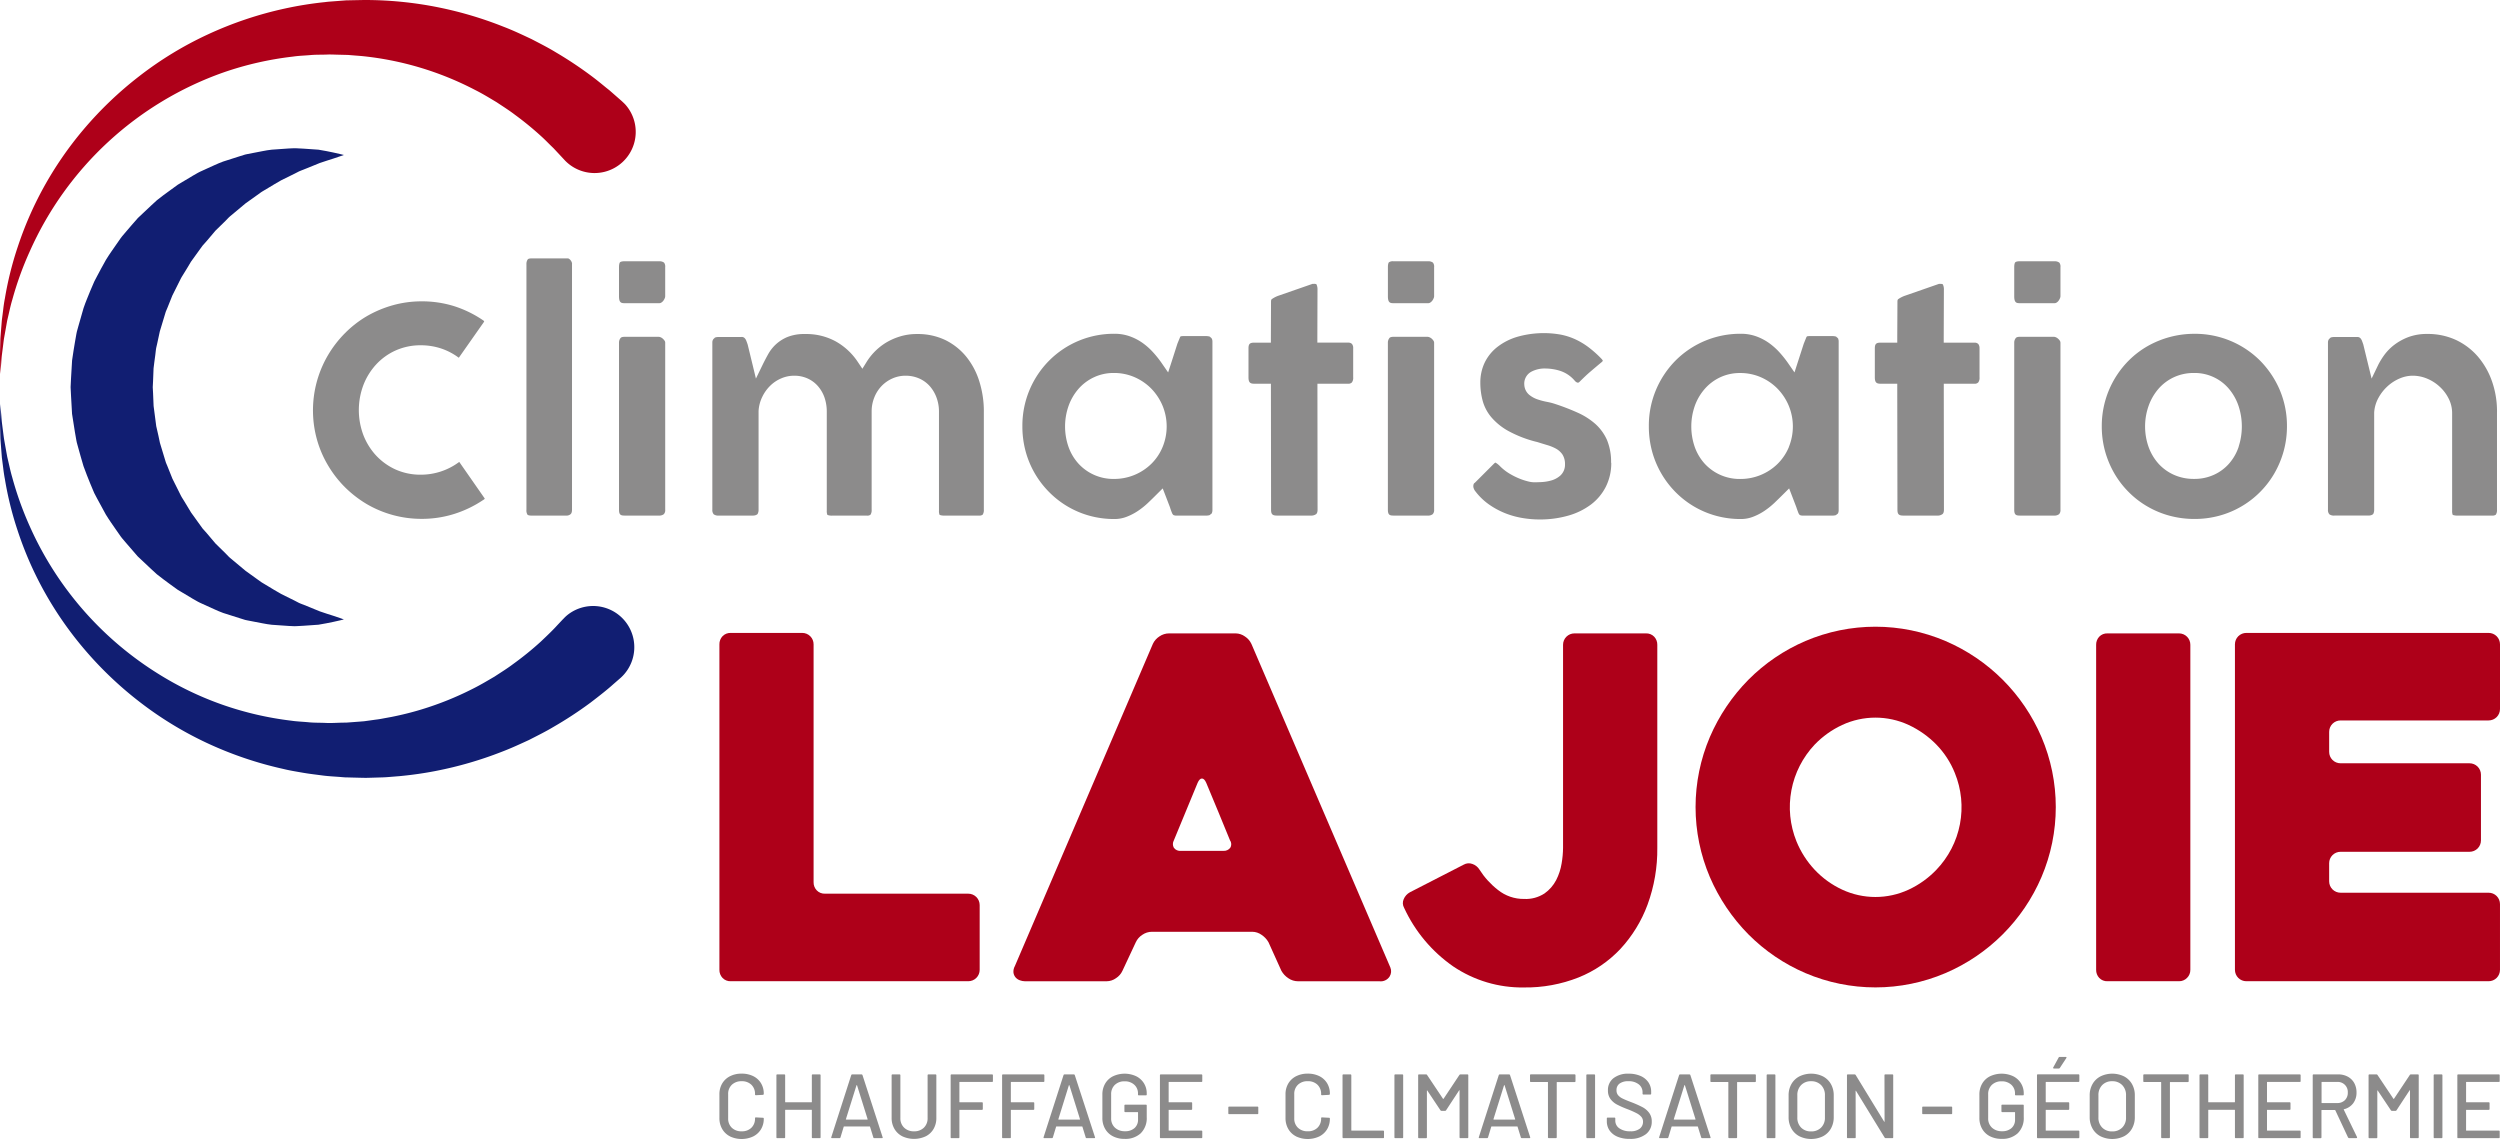 <svg xmlns="http://www.w3.org/2000/svg" xmlns:xlink="http://www.w3.org/1999/xlink" width="232.777" height="106.051" viewBox="0 0 232.777 106.051">
  <defs>
    <clipPath id="clip-path">
      <path id="Tracé_304" data-name="Tracé 304" d="M52.993,45.687a1.009,1.009,0,0,0-.774.31,1.067,1.067,0,0,0-.288.753V77.056a1.065,1.065,0,0,0,.288.753,1,1,0,0,0,.774.31H75.1a1.059,1.059,0,0,0,1.064-1.063V71.029A1.061,1.061,0,0,0,75.1,69.967H61.768a1.009,1.009,0,0,1-.777-.311A1.063,1.063,0,0,1,60.7,68.9V46.75a1.057,1.057,0,0,0-1.063-1.063Z" transform="translate(-51.931 -45.687)" fill="none"/>
    </clipPath>
    <linearGradient id="linear-gradient" x1="-2.221" y1="1.362" x2="-2.176" y2="1.362" gradientUnits="objectBoundingBox">
      <stop offset="0" stop-color="#111e72"/>
      <stop offset="0.998" stop-color="#ae0019"/>
      <stop offset="1" stop-color="#ae0019"/>
    </linearGradient>
    <clipPath id="clip-path-2">
      <path id="Tracé_305" data-name="Tracé 305" d="M88.093,65.681a.7.7,0,0,1,0-.686l2.215-5.361q.178-.4.4-.4t.4.4q.53,1.285,1.151,2.768t1.064,2.593a.615.615,0,0,1,.022.686.729.729,0,0,1-.642.289H88.757a.714.714,0,0,1-.664-.289m-.444-19.96a1.583,1.583,0,0,0-.908.288,1.654,1.654,0,0,0-.6.686l-12.849,30a1.045,1.045,0,0,0-.133.62.88.88,0,0,0,.2.442.959.959,0,0,0,.4.267,1.351,1.351,0,0,0,.464.088h7.621a1.51,1.51,0,0,0,.864-.288,1.623,1.623,0,0,0,.6-.688l1.242-2.657a1.623,1.623,0,0,1,.6-.687,1.573,1.573,0,0,1,.908-.288H95.4a1.513,1.513,0,0,1,.864.288,2.042,2.042,0,0,1,.642.688l1.2,2.657a1.99,1.99,0,0,0,.641.688,1.58,1.58,0,0,0,.909.288h7.576a.984.984,0,0,0,.952-.444.912.912,0,0,0,.068-.841L95.313,46.695a1.659,1.659,0,0,0-.6-.686,1.523,1.523,0,0,0-.864-.288Z" transform="translate(-73.153 -45.721)" fill="none"/>
    </clipPath>
    <linearGradient id="linear-gradient-2" x1="-2.304" y1="1.322" x2="-2.272" y2="1.322" xlink:href="#linear-gradient"/>
    <clipPath id="clip-path-3">
      <path id="Tracé_306" data-name="Tracé 306" d="M117.247,45.721a1.061,1.061,0,0,0-1.064,1.065V65.7a9.11,9.11,0,0,1-.133,1.441,5.229,5.229,0,0,1-.508,1.553,3.487,3.487,0,0,1-1.087,1.243,3.181,3.181,0,0,1-1.9.511,3.812,3.812,0,0,1-2.438-.842,7.487,7.487,0,0,1-1.727-1.905,1.238,1.238,0,0,0-.644-.51.95.95,0,0,0-.819.066l-5.006,2.571a1.3,1.3,0,0,0-.577.642.89.89,0,0,0,.044.814,13.543,13.543,0,0,0,4.564,5.443,11.45,11.45,0,0,0,6.6,1.962,13.312,13.312,0,0,0,5.072-.931,10.911,10.911,0,0,0,3.9-2.657,12.374,12.374,0,0,0,2.526-4.121,14.889,14.889,0,0,0,.909-5.317V46.784a1.071,1.071,0,0,0-.289-.753,1.012,1.012,0,0,0-.775-.31Z" transform="translate(-101.263 -45.721)" fill="none"/>
    </clipPath>
    <linearGradient id="linear-gradient-3" x1="-4.47" y1="1.343" x2="-4.425" y2="1.343" xlink:href="#linear-gradient"/>
    <clipPath id="clip-path-4">
      <path id="Tracé_307" data-name="Tracé 307" d="M136.041,69.719a8.3,8.3,0,0,1-2.548-1.839,8.6,8.6,0,0,1-1.705-2.658,8.494,8.494,0,0,1,1.705-9.015,8.54,8.54,0,0,1,2.548-1.817,7.355,7.355,0,0,1,6.2,0,8.836,8.836,0,0,1,2.568,1.817,8.136,8.136,0,0,1,1.728,2.657,8.421,8.421,0,0,1-1.728,9.016,8.575,8.575,0,0,1-2.568,1.839,7.343,7.343,0,0,1-6.2,0m-3.412-23.15a16.85,16.85,0,0,0-5.316,3.61,17.336,17.336,0,0,0-3.59,5.339,16.63,16.63,0,0,0,0,13.027,17.336,17.336,0,0,0,3.59,5.339,16.829,16.829,0,0,0,5.316,3.61,16.615,16.615,0,0,0,13.027,0,16.993,16.993,0,0,0,8.949-8.949,16.615,16.615,0,0,0,0-13.027,16.993,16.993,0,0,0-8.949-8.949,16.615,16.615,0,0,0-13.027,0" transform="translate(-122.395 -45.24)" fill="none"/>
    </clipPath>
    <linearGradient id="linear-gradient-4" x1="-4.043" y1="1.303" x2="-4.009" y2="1.303" xlink:href="#linear-gradient"/>
    <clipPath id="clip-path-5">
      <path id="Tracé_308" data-name="Tracé 308" d="M152.369,45.721a1.008,1.008,0,0,0-.773.31,1.08,1.08,0,0,0-.286.753V77.046a1.075,1.075,0,0,0,.286.753,1,1,0,0,0,.773.31h6.656a1.019,1.019,0,0,0,.749-.31,1.03,1.03,0,0,0,.308-.753V46.784a1.055,1.055,0,0,0-1.058-1.063Z" transform="translate(-151.31 -45.721)" fill="none"/>
    </clipPath>
    <linearGradient id="linear-gradient-5" x1="-13.961" y1="1.425" x2="-13.868" y2="1.425" xlink:href="#linear-gradient"/>
    <clipPath id="clip-path-6">
      <path id="Tracé_309" data-name="Tracé 309" d="M162.394,45.687a1.059,1.059,0,0,0-1.064,1.063V77.056a1.059,1.059,0,0,0,1.064,1.063h22.552a1.059,1.059,0,0,0,1.063-1.063V70.94a1.057,1.057,0,0,0-1.063-1.062h-13.78a1.061,1.061,0,0,1-1.064-1.064V67.131a1.061,1.061,0,0,1,1.064-1.064h12.008A1.059,1.059,0,0,0,184.237,65V58.89a1.061,1.061,0,0,0-1.063-1.064H171.167a1.059,1.059,0,0,1-1.064-1.063V54.9a1.059,1.059,0,0,1,1.064-1.063h13.78a1.061,1.061,0,0,0,1.063-1.064V46.75a1.059,1.059,0,0,0-1.063-1.063Z" transform="translate(-161.33 -45.687)" fill="none"/>
    </clipPath>
    <linearGradient id="linear-gradient-6" x1="-6.969" y1="1.36" x2="-6.926" y2="1.36" xlink:href="#linear-gradient"/>
    <clipPath id="clip-path-7">
      <rect id="Rectangle_157" data-name="Rectangle 157" width="232.777" height="106.051" fill="none"/>
    </clipPath>
    <clipPath id="clip-path-8">
      <path id="Tracé_346" data-name="Tracé 346" d="M25.92,10.7l-.513.023-1.575.111c-.574.059-1.133.2-1.563.272l-.718.139s-.072.012-.2.043-.294.093-.5.156l-1.541.493c-.556.2-1.081.468-1.492.645l-.678.31a1.378,1.378,0,0,0-.183.093c-.112.066-.275.157-.468.267-.388.223-.9.535-1.415.847-.49.346-.973.708-1.338.976l-.6.464s-.894.813-1.777,1.661c-.406.453-.8.921-1.1,1.269l-.36.423a1.321,1.321,0,0,0-.129.168l-.44.631c-.258.381-.626.88-.945,1.407-.3.539-.6,1.081-.813,1.494l-.262.5c-.058.121-.085.195-.085.195L6.92,24c-.17.432-.422,1-.62,1.593-.179.6-.346,1.2-.471,1.647-.063.226-.114.414-.151.544a1.819,1.819,0,0,0-.043.21s-.226,1.225-.4,2.459c-.083,1.242-.138,2.487-.138,2.487v.009s.058,1.245.135,2.487c.177,1.234.4,2.46.4,2.46s.01.079.043.21.088.32.151.546c.126.451.29,1.053.471,1.647.422,1.171.917,2.31.917,2.31s.027.074.085.2.155.29.263.5c.215.411.512.955.813,1.495.32.526.684,1.028.944,1.409l.439.629a1.369,1.369,0,0,0,.129.168c.088.1.212.248.36.423.3.347.7.81,1.1,1.272.885.849,1.779,1.661,1.779,1.661l.6.464c.364.27.847.631,1.338.978.515.308,1.031.615,1.415.847l.471.267a1.162,1.162,0,0,0,.182.093l.68.31c.41.177.938.444,1.491.646l1.544.49.5.157c.124.031.2.043.2.043l.718.139c.433.074.991.21,1.565.271l1.576.11.513.023a1.707,1.707,0,0,0,.2-.005s1.046-.048,2.053-.133c1.019-.166,1.994-.4,1.994-.4s.126-.032.377-.093l-.373-.132s-.239-.085-.592-.2-.82-.254-1.274-.417c-.9-.378-1.771-.716-1.771-.716s-.061-.021-.163-.068l-.418-.218c-.341-.168-.8-.392-1.25-.618-.442-.242-.866-.512-1.184-.7l-.528-.317a1.523,1.523,0,0,1-.142-.089c-.088-.063-.214-.152-.364-.261L21.4,50.058l-1.468-1.225a.836.836,0,0,1-.119-.111l-.3-.31-.918-.9-.828-.978-.382-.428-1.069-1.485c-.231-.395-.47-.778-.645-1.067-.089-.143-.164-.261-.215-.344a.687.687,0,0,1-.076-.135s-.4-.8-.8-1.6c-.161-.417-.324-.828-.454-1.134-.063-.152-.117-.279-.153-.368a1.117,1.117,0,0,1-.046-.146l-.511-1.685c-.084-.432-.184-.858-.257-1.178-.036-.16-.067-.293-.089-.386a.826.826,0,0,1-.019-.15L12.825,34.7c-.028-.876-.079-1.748-.079-1.748v-.008s.05-.872.075-1.747c.045-.435.116-.867.155-1.192s.064-.543.064-.543a1.047,1.047,0,0,1,.022-.148c.021-.093.052-.227.089-.387.072-.319.17-.747.254-1.178.255-.844.51-1.686.51-1.686s.013-.054.045-.146.092-.215.156-.369c.13-.3.29-.717.454-1.134.4-.8.8-1.6.8-1.6a.688.688,0,0,1,.076-.135c.052-.083.126-.2.214-.346.177-.289.417-.671.645-1.068l1.071-1.485.382-.428.828-.978c.333-.324.671-.648.921-.9l.3-.31a.793.793,0,0,1,.12-.111s.734-.611,1.468-1.225l1.087-.775.361-.261c.09-.061.143-.089.143-.089l.528-.315c.32-.187.744-.457,1.185-.7.454-.226.909-.449,1.251-.617l.418-.215a1.161,1.161,0,0,1,.163-.068s.867-.338,1.772-.715c.454-.164.922-.292,1.274-.415s.592-.2.592-.2l.373-.13-.377-.093s-.975-.236-1.994-.4c-1.007-.085-2.052-.13-2.052-.13s-.054-.005-.147-.005H25.92" transform="translate(-5.095 -10.701)" fill="none"/>
    </clipPath>
    <linearGradient id="linear-gradient-7" x1="-0.258" y1="2.073" x2="-0.208" y2="2.073" gradientUnits="objectBoundingBox">
      <stop offset="0" stop-color="#ae0019"/>
      <stop offset="0.002" stop-color="#ae0019"/>
      <stop offset="1" stop-color="#111e72"/>
    </linearGradient>
  </defs>
  <g id="Groupe_790" data-name="Groupe 790" transform="translate(0 0)">
    <g id="Groupe_772" data-name="Groupe 772" transform="translate(66.985 58.931)">
      <g id="Groupe_771" data-name="Groupe 771" clip-path="url(#clip-path)">
        <rect id="Rectangle_151" data-name="Rectangle 151" width="29.074" height="35.866" transform="translate(-5.08 0.817) rotate(-9.128)" fill="url(#linear-gradient)"/>
      </g>
    </g>
    <g id="Groupe_774" data-name="Groupe 774" transform="translate(94.358 58.975)">
      <g id="Groupe_773" data-name="Groupe 773" clip-path="url(#clip-path-2)">
        <rect id="Rectangle_152" data-name="Rectangle 152" width="39.928" height="37.567" transform="translate(-5.093 0.815) rotate(-9.128)" fill="url(#linear-gradient-2)"/>
      </g>
    </g>
    <g id="Groupe_776" data-name="Groupe 776" transform="translate(130.617 58.975)">
      <g id="Groupe_775" data-name="Groupe 775" clip-path="url(#clip-path-3)">
        <rect id="Rectangle_153" data-name="Rectangle 153" width="28.663" height="36.312" transform="translate(-5.203 0.83) rotate(-9.128)" fill="url(#linear-gradient-3)"/>
      </g>
    </g>
    <g id="Groupe_778" data-name="Groupe 778" transform="translate(157.876 58.354)">
      <g id="Groupe_777" data-name="Groupe 777" clip-path="url(#clip-path-4)">
        <rect id="Rectangle_154" data-name="Rectangle 154" width="38.443" height="38.48" transform="matrix(0.987, -0.159, 0.159, 0.987, -5.26, 0.846)" fill="url(#linear-gradient-4)"/>
      </g>
    </g>
    <g id="Groupe_780" data-name="Groupe 780" transform="translate(195.173 58.975)">
      <g id="Groupe_779" data-name="Groupe 779" clip-path="url(#clip-path-5)">
        <rect id="Rectangle_155" data-name="Rectangle 155" width="13.799" height="33.369" transform="translate(-5.073 0.816) rotate(-9.128)" fill="url(#linear-gradient-5)"/>
      </g>
    </g>
    <g id="Groupe_782" data-name="Groupe 782" transform="translate(208.097 58.931)">
      <g id="Groupe_781" data-name="Groupe 781" clip-path="url(#clip-path-6)">
        <rect id="Rectangle_156" data-name="Rectangle 156" width="29.512" height="35.936" transform="translate(-5.08 0.817) rotate(-9.128)" fill="url(#linear-gradient-6)"/>
      </g>
    </g>
    <g id="Groupe_784" data-name="Groupe 784" transform="translate(0 0)">
      <g id="Groupe_783" data-name="Groupe 783" clip-path="url(#clip-path-7)">
        <path id="Tracé_310" data-name="Tracé 310" d="M52.919,83.342a1.737,1.737,0,0,1-.729-.688,1.992,1.992,0,0,1-.259-1.022v-2.2a1.942,1.942,0,0,1,.259-1.013,1.757,1.757,0,0,1,.729-.678A2.332,2.332,0,0,1,54,77.5a2.385,2.385,0,0,1,1.077.232,1.749,1.749,0,0,1,.725.658,1.845,1.845,0,0,1,.259.983v.009a.1.1,0,0,1-.026.068.08.08,0,0,1-.059.025l-.645.035c-.055,0-.084-.026-.084-.077v-.025a1.163,1.163,0,0,0-.339-.873A1.247,1.247,0,0,0,54,78.207a1.262,1.262,0,0,0-.912.331,1.156,1.156,0,0,0-.343.873v2.255a1.161,1.161,0,0,0,.343.875,1.261,1.261,0,0,0,.912.33,1.246,1.246,0,0,0,.908-.33,1.168,1.168,0,0,0,.339-.875V81.65c0-.05.028-.076.084-.076l.645.035a.074.074,0,0,1,.085.084,1.87,1.87,0,0,1-.259.988,1.757,1.757,0,0,1-.725.666,2.552,2.552,0,0,1-2.158,0" transform="translate(15.054 22.467)" fill="#8c8b8b"/>
        <path id="Tracé_311" data-name="Tracé 311" d="M59.429,77.556h.645a.075.075,0,0,1,.084.085v5.766a.075.075,0,0,1-.084.085h-.645a.075.075,0,0,1-.085-.085V80.889a.03.03,0,0,0-.034-.035H56.893c-.023,0-.034.012-.034.035v2.518a.075.075,0,0,1-.085.085h-.644a.075.075,0,0,1-.085-.085V77.641a.075.075,0,0,1,.085-.085h.644a.075.075,0,0,1,.085.085v2.475c0,.023.01.035.034.035h2.417a.03.03,0,0,0,.034-.035V77.641a.075.075,0,0,1,.085-.085" transform="translate(16.247 22.482)" fill="#8c8b8b"/>
        <path id="Tracé_312" data-name="Tracé 312" d="M63.923,83.425l-.306-.993a.033.033,0,0,0-.034-.026H61.2a.034.034,0,0,0-.035.026l-.3.993a.1.1,0,0,1-.1.067h-.688c-.062,0-.085-.031-.067-.093l1.856-5.775a.1.1,0,0,1,.1-.068h.849a.1.1,0,0,1,.1.068L64.787,83.4l.009.034c0,.04-.026.059-.076.059h-.7a.1.1,0,0,1-.1-.067m-2.54-1.676a.039.039,0,0,0,.03.013h1.95a.039.039,0,0,0,.03-.013.023.023,0,0,0,0-.03l-.983-3.146a.029.029,0,0,0-.026-.017.027.027,0,0,0-.026.017l-.983,3.146a.022.022,0,0,0,0,.03" transform="translate(17.393 22.482)" fill="#8c8b8b"/>
        <path id="Tracé_313" data-name="Tracé 313" d="M65.359,83.319a1.773,1.773,0,0,1-.734-.688,1.981,1.981,0,0,1-.263-1.022V77.642a.075.075,0,0,1,.085-.085h.645a.075.075,0,0,1,.085.085v3.984a1.187,1.187,0,0,0,.351.891,1.274,1.274,0,0,0,.921.339,1.259,1.259,0,0,0,.916-.339,1.194,1.194,0,0,0,.347-.891V77.642a.075.075,0,0,1,.085-.085h.645a.074.074,0,0,1,.084.085V81.61a1.991,1.991,0,0,1-.258,1.022,1.74,1.74,0,0,1-.73.688,2.58,2.58,0,0,1-2.179,0" transform="translate(18.658 22.482)" fill="#8c8b8b"/>
        <path id="Tracé_314" data-name="Tracé 314" d="M72.472,78.26h-3a.03.03,0,0,0-.035.034v1.824c0,.023.012.034.035.034h2.06a.075.075,0,0,1,.085.085v.534a.075.075,0,0,1-.085.085h-2.06a.03.03,0,0,0-.035.034v2.519a.074.074,0,0,1-.084.084h-.645a.074.074,0,0,1-.085-.084V77.641a.075.075,0,0,1,.085-.084h3.765a.075.075,0,0,1,.085.084v.534a.075.075,0,0,1-.085.085" transform="translate(19.893 22.482)" fill="#8c8b8b"/>
        <path id="Tracé_315" data-name="Tracé 315" d="M76.187,78.26h-3a.03.03,0,0,0-.035.034v1.824c0,.023.012.034.035.034h2.06a.075.075,0,0,1,.085.085v.534a.075.075,0,0,1-.085.085h-2.06a.03.03,0,0,0-.035.034v2.519a.074.074,0,0,1-.084.084h-.645a.074.074,0,0,1-.085-.084V77.641a.075.075,0,0,1,.085-.084h3.765a.075.075,0,0,1,.085.084v.534a.075.075,0,0,1-.085.085" transform="translate(20.969 22.482)" fill="#8c8b8b"/>
        <path id="Tracé_316" data-name="Tracé 316" d="M79.254,83.425l-.306-.993a.033.033,0,0,0-.034-.026H76.532a.034.034,0,0,0-.035.026l-.3.993a.1.1,0,0,1-.1.067H75.4c-.062,0-.085-.031-.067-.093l1.856-5.775a.1.1,0,0,1,.1-.068h.849a.1.1,0,0,1,.1.068L80.118,83.4l.009.034c0,.04-.026.059-.076.059h-.7a.1.1,0,0,1-.1-.067m-2.54-1.676a.039.039,0,0,0,.03.013h1.95a.039.039,0,0,0,.03-.013.023.023,0,0,0,0-.03l-.983-3.146a.029.029,0,0,0-.026-.017.027.027,0,0,0-.026.017L76.71,81.72a.022.022,0,0,0,0,.03" transform="translate(21.837 22.482)" fill="#8c8b8b"/>
        <path id="Tracé_317" data-name="Tracé 317" d="M80.563,83.334a1.737,1.737,0,0,1-.729-.688,1.992,1.992,0,0,1-.259-1.022V79.454a1.986,1.986,0,0,1,.259-1.025,1.741,1.741,0,0,1,.729-.682,2.546,2.546,0,0,1,2.158-.005,1.784,1.784,0,0,1,.725.658,1.762,1.762,0,0,1,.259.945v.093a.075.075,0,0,1-.085.085h-.645a.075.075,0,0,1-.084-.085v-.076a1.073,1.073,0,0,0-.344-.827,1.276,1.276,0,0,0-.9-.319,1.262,1.262,0,0,0-.912.332,1.17,1.17,0,0,0-.343.881v2.222a1.147,1.147,0,0,0,.356.882,1.318,1.318,0,0,0,.934.33,1.27,1.27,0,0,0,.885-.293,1.02,1.02,0,0,0,.328-.8v-.653a.031.031,0,0,0-.035-.035H81.712A.075.075,0,0,1,81.627,81v-.526a.074.074,0,0,1,.085-.084H83.62a.074.074,0,0,1,.085.084v1.077a1.97,1.97,0,0,1-.556,1.5,2.1,2.1,0,0,1-1.505.525,2.332,2.332,0,0,1-1.081-.241" transform="translate(23.068 22.467)" fill="#8c8b8b"/>
        <path id="Tracé_318" data-name="Tracé 318" d="M87.588,78.26H84.577a.029.029,0,0,0-.034.034v1.824c0,.023.01.034.034.034h2.069a.075.075,0,0,1,.085.085v.534a.075.075,0,0,1-.085.085H84.577a.029.029,0,0,0-.034.034v1.866a.029.029,0,0,0,.034.034h3.011a.075.075,0,0,1,.085.084v.535a.075.075,0,0,1-.085.084H83.814a.074.074,0,0,1-.084-.084V77.641a.074.074,0,0,1,.084-.084h3.774a.075.075,0,0,1,.085.084v.534a.075.075,0,0,1-.085.085" transform="translate(24.272 22.482)" fill="#8c8b8b"/>
        <path id="Tracé_319" data-name="Tracé 319" d="M88.667,80.5v-.534a.075.075,0,0,1,.085-.085h2.62a.075.075,0,0,1,.085.085V80.5a.075.075,0,0,1-.085.085h-2.62a.075.075,0,0,1-.085-.085" transform="translate(25.703 23.155)" fill="#8c8b8b"/>
        <path id="Tracé_320" data-name="Tracé 320" d="M93.783,83.342a1.737,1.737,0,0,1-.729-.688,1.992,1.992,0,0,1-.259-1.022v-2.2a1.942,1.942,0,0,1,.259-1.013,1.757,1.757,0,0,1,.729-.678,2.332,2.332,0,0,1,1.081-.241,2.385,2.385,0,0,1,1.077.232,1.749,1.749,0,0,1,.725.658,1.845,1.845,0,0,1,.259.983v.009a.1.1,0,0,1-.026.068.08.08,0,0,1-.059.025l-.645.035c-.055,0-.084-.026-.084-.077v-.025a1.163,1.163,0,0,0-.339-.873,1.247,1.247,0,0,0-.908-.331,1.262,1.262,0,0,0-.912.331,1.156,1.156,0,0,0-.343.873v2.255a1.161,1.161,0,0,0,.343.875,1.261,1.261,0,0,0,.912.33,1.246,1.246,0,0,0,.908-.33,1.168,1.168,0,0,0,.339-.875V81.65c0-.05.028-.076.084-.076l.645.035a.074.074,0,0,1,.085.084,1.87,1.87,0,0,1-.259.988,1.758,1.758,0,0,1-.725.666,2.552,2.552,0,0,1-2.158,0" transform="translate(26.9 22.467)" fill="#8c8b8b"/>
        <path id="Tracé_321" data-name="Tracé 321" d="M96.911,83.408V77.642A.075.075,0,0,1,97,77.557h.644a.075.075,0,0,1,.085.085v5.113a.03.03,0,0,0,.034.034h2.925a.075.075,0,0,1,.085.085v.534a.075.075,0,0,1-.085.085H97a.075.075,0,0,1-.085-.085" transform="translate(28.093 22.482)" fill="#8c8b8b"/>
        <path id="Tracé_322" data-name="Tracé 322" d="M100.658,83.408V77.642a.075.075,0,0,1,.085-.085h.644a.075.075,0,0,1,.085.085v5.766a.075.075,0,0,1-.085.085h-.644a.075.075,0,0,1-.085-.085" transform="translate(29.179 22.482)" fill="#8c8b8b"/>
        <path id="Tracé_323" data-name="Tracé 323" d="M106.31,77.556h.645a.075.075,0,0,1,.084.085v5.766a.075.075,0,0,1-.084.085h-.645a.075.075,0,0,1-.085-.085V79.065a.033.033,0,0,0-.017-.034c-.012-.005-.021,0-.026.017L104.97,80.9a.111.111,0,0,1-.1.05h-.322a.127.127,0,0,1-.1-.05l-1.22-1.832c-.006-.017-.014-.022-.026-.017a.033.033,0,0,0-.017.034v4.325a.075.075,0,0,1-.085.085h-.644a.075.075,0,0,1-.085-.085V77.641a.075.075,0,0,1,.085-.085h.644a.114.114,0,0,1,.1.05l1.485,2.222a.035.035,0,0,0,.025.008.039.039,0,0,0,.026-.008l1.476-2.222a.129.129,0,0,1,.1-.05" transform="translate(29.675 22.482)" fill="#8c8b8b"/>
        <path id="Tracé_324" data-name="Tracé 324" d="M110.665,83.425l-.306-.993a.033.033,0,0,0-.034-.026h-2.382a.034.034,0,0,0-.035.026l-.3.993a.1.1,0,0,1-.1.067h-.688c-.062,0-.085-.031-.067-.093l1.856-5.775a.1.1,0,0,1,.1-.068h.849a.1.1,0,0,1,.1.068l1.873,5.775.009.034c0,.04-.026.059-.076.059h-.7a.1.1,0,0,1-.1-.067m-2.54-1.676a.039.039,0,0,0,.03.013h1.95a.039.039,0,0,0,.03-.013.023.023,0,0,0,0-.03l-.983-3.146a.028.028,0,0,0-.052,0l-.983,3.146a.022.022,0,0,0,0,.03" transform="translate(30.943 22.482)" fill="#8c8b8b"/>
        <path id="Tracé_325" data-name="Tracé 325" d="M114.679,77.641v.543a.075.075,0,0,1-.085.084h-1.628c-.023,0-.034.012-.034.035v5.1a.075.075,0,0,1-.085.085H112.2a.075.075,0,0,1-.085-.085V78.3c0-.023-.01-.035-.034-.035h-1.552a.075.075,0,0,1-.085-.084v-.543a.075.075,0,0,1,.085-.085h4.062a.075.075,0,0,1,.085.085" transform="translate(32.017 22.482)" fill="#8c8b8b"/>
        <path id="Tracé_326" data-name="Tracé 326" d="M114.51,83.408V77.642a.075.075,0,0,1,.085-.085h.644a.075.075,0,0,1,.085.085v5.766a.075.075,0,0,1-.085.085H114.6a.075.075,0,0,1-.085-.085" transform="translate(33.195 22.482)" fill="#8c8b8b"/>
        <path id="Tracé_327" data-name="Tracé 327" d="M116.985,83.372a1.663,1.663,0,0,1-.738-.577,1.49,1.49,0,0,1-.258-.873v-.246a.074.074,0,0,1,.084-.084h.62a.074.074,0,0,1,.084.084v.2a.859.859,0,0,0,.373.713,1.682,1.682,0,0,0,1.027.279,1.36,1.36,0,0,0,.882-.245.8.8,0,0,0,.3-.645.684.684,0,0,0-.153-.449,1.467,1.467,0,0,0-.445-.344,8.55,8.55,0,0,0-.851-.377,8.761,8.761,0,0,1-.98-.432,1.812,1.812,0,0,1-.6-.513,1.3,1.3,0,0,1-.237-.8,1.382,1.382,0,0,1,.521-1.144,2.2,2.2,0,0,1,1.412-.415,2.689,2.689,0,0,1,1.1.212,1.7,1.7,0,0,1,.734.593,1.54,1.54,0,0,1,.258.882v.17a.074.074,0,0,1-.084.084H119.4a.074.074,0,0,1-.084-.084v-.128a.915.915,0,0,0-.352-.734,1.477,1.477,0,0,0-.971-.293,1.331,1.331,0,0,0-.814.217.733.733,0,0,0-.289.623.708.708,0,0,0,.144.458,1.263,1.263,0,0,0,.43.319c.188.093.479.213.868.36a9.6,9.6,0,0,1,.975.437,1.857,1.857,0,0,1,.619.526,1.306,1.306,0,0,1,.246.809,1.434,1.434,0,0,1-.547,1.183,2.35,2.35,0,0,1-1.505.437,2.888,2.888,0,0,1-1.133-.2" transform="translate(33.624 22.467)" fill="#8c8b8b"/>
        <path id="Tracé_328" data-name="Tracé 328" d="M123.682,83.425l-.306-.993a.033.033,0,0,0-.034-.026H120.96a.034.034,0,0,0-.035.026l-.3.993a.1.1,0,0,1-.1.067h-.687c-.062,0-.085-.031-.067-.093l1.856-5.775a.1.1,0,0,1,.1-.068h.849a.1.1,0,0,1,.1.068l1.873,5.775.009.034c0,.04-.026.059-.076.059h-.7a.1.1,0,0,1-.1-.067m-2.54-1.676a.039.039,0,0,0,.03.013h1.95a.039.039,0,0,0,.03-.013.023.023,0,0,0,0-.03l-.983-3.146a.029.029,0,0,0-.026-.017.027.027,0,0,0-.026.017l-.983,3.146a.022.022,0,0,0,0,.03" transform="translate(34.716 22.482)" fill="#8c8b8b"/>
        <path id="Tracé_329" data-name="Tracé 329" d="M127.7,77.641v.543a.075.075,0,0,1-.085.084h-1.628c-.023,0-.034.012-.034.035v5.1a.075.075,0,0,1-.085.085h-.645a.075.075,0,0,1-.085-.085V78.3c0-.023-.01-.035-.034-.035h-1.552a.075.075,0,0,1-.085-.084v-.543a.075.075,0,0,1,.085-.085h4.062a.075.075,0,0,1,.085.085" transform="translate(35.79 22.482)" fill="#8c8b8b"/>
        <path id="Tracé_330" data-name="Tracé 330" d="M127.527,83.408V77.642a.075.075,0,0,1,.085-.085h.644a.075.075,0,0,1,.085.085v5.766a.075.075,0,0,1-.085.085h-.644a.075.075,0,0,1-.085-.085" transform="translate(36.968 22.482)" fill="#8c8b8b"/>
        <path id="Tracé_331" data-name="Tracé 331" d="M130.112,83.33a1.813,1.813,0,0,1-.738-.717,2.114,2.114,0,0,1-.263-1.064V79.53a2.093,2.093,0,0,1,.263-1.06,1.825,1.825,0,0,1,.738-.712,2.5,2.5,0,0,1,2.2,0,1.825,1.825,0,0,1,.738.712,2.092,2.092,0,0,1,.263,1.06v2.019a2.114,2.114,0,0,1-.263,1.064,1.812,1.812,0,0,1-.738.717,2.5,2.5,0,0,1-2.2,0m2.026-.806a1.272,1.272,0,0,0,.356-.942v-2.06a1.3,1.3,0,0,0-.356-.955,1.254,1.254,0,0,0-.933-.36,1.241,1.241,0,0,0-.929.36,1.307,1.307,0,0,0-.352.955v2.06a1.28,1.28,0,0,0,.352.942,1.248,1.248,0,0,0,.929.356,1.261,1.261,0,0,0,.933-.356" transform="translate(37.427 22.467)" fill="#8c8b8b"/>
        <path id="Tracé_332" data-name="Tracé 332" d="M136.9,77.556h.645a.075.075,0,0,1,.085.085v5.766a.075.075,0,0,1-.085.085h-.619a.122.122,0,0,1-.1-.059L134.172,79.1c-.005-.018-.014-.025-.025-.022s-.018.013-.018.03l.009,4.3a.075.075,0,0,1-.085.085h-.644a.075.075,0,0,1-.085-.085V77.641a.075.075,0,0,1,.085-.085h.627a.122.122,0,0,1,.1.059l2.646,4.333c.005.018.014.025.026.022s.017-.013.017-.03l-.009-4.3a.075.075,0,0,1,.085-.085" transform="translate(38.649 22.482)" fill="#8c8b8b"/>
        <path id="Tracé_333" data-name="Tracé 333" d="M138.755,80.5v-.534a.075.075,0,0,1,.085-.085h2.62a.075.075,0,0,1,.085.085V80.5a.075.075,0,0,1-.085.085h-2.62a.075.075,0,0,1-.085-.085" transform="translate(40.223 23.155)" fill="#8c8b8b"/>
        <path id="Tracé_334" data-name="Tracé 334" d="M143.871,83.334a1.737,1.737,0,0,1-.729-.688,1.992,1.992,0,0,1-.259-1.022V79.454a1.986,1.986,0,0,1,.259-1.025,1.741,1.741,0,0,1,.729-.682,2.546,2.546,0,0,1,2.158-.005,1.784,1.784,0,0,1,.725.658,1.762,1.762,0,0,1,.259.945v.093a.075.075,0,0,1-.085.085h-.645a.075.075,0,0,1-.084-.085v-.076a1.073,1.073,0,0,0-.344-.827,1.276,1.276,0,0,0-.9-.319,1.262,1.262,0,0,0-.912.332,1.17,1.17,0,0,0-.343.881v2.222a1.147,1.147,0,0,0,.356.882,1.318,1.318,0,0,0,.934.33,1.27,1.27,0,0,0,.885-.293,1.02,1.02,0,0,0,.328-.8v-.653a.031.031,0,0,0-.035-.035H145.02a.075.075,0,0,1-.085-.084v-.526a.074.074,0,0,1,.085-.084h1.908a.074.074,0,0,1,.085.084v1.077a1.97,1.97,0,0,1-.556,1.5,2.1,2.1,0,0,1-1.505.525,2.332,2.332,0,0,1-1.081-.241" transform="translate(41.42 22.467)" fill="#8c8b8b"/>
        <path id="Tracé_335" data-name="Tracé 335" d="M150.9,78.624h-3.011c-.023,0-.034.012-.034.035v1.823c0,.023.01.034.034.034h2.069a.075.075,0,0,1,.085.085v.534a.075.075,0,0,1-.085.085h-2.069a.029.029,0,0,0-.034.034v1.866a.029.029,0,0,0,.034.034H150.9a.075.075,0,0,1,.085.084v.535a.076.076,0,0,1-.085.085h-3.774a.075.075,0,0,1-.084-.085V78a.074.074,0,0,1,.084-.084H150.9a.075.075,0,0,1,.085.084v.534a.075.075,0,0,1-.085.085m-2.345-1.276a.062.062,0,0,1,0-.072l.5-.916a.1.1,0,0,1,.1-.059h.569c.034,0,.054.01.063.03a.082.082,0,0,1-.013.072l-.6.916a.125.125,0,0,1-.1.059h-.449a.085.085,0,0,1-.072-.03" transform="translate(42.624 22.118)" fill="#8c8b8b"/>
        <path id="Tracé_336" data-name="Tracé 336" d="M151.846,83.33a1.813,1.813,0,0,1-.738-.717,2.114,2.114,0,0,1-.263-1.064V79.53a2.092,2.092,0,0,1,.263-1.06,1.825,1.825,0,0,1,.738-.712,2.5,2.5,0,0,1,2.2,0,1.825,1.825,0,0,1,.738.712,2.092,2.092,0,0,1,.263,1.06v2.019a2.114,2.114,0,0,1-.263,1.064,1.813,1.813,0,0,1-.738.717,2.5,2.5,0,0,1-2.2,0m2.026-.806a1.272,1.272,0,0,0,.356-.942v-2.06a1.3,1.3,0,0,0-.356-.955,1.254,1.254,0,0,0-.933-.36,1.241,1.241,0,0,0-.929.36,1.307,1.307,0,0,0-.352.955v2.06a1.28,1.28,0,0,0,.352.942,1.248,1.248,0,0,0,.929.356,1.261,1.261,0,0,0,.933-.356" transform="translate(43.728 22.467)" fill="#8c8b8b"/>
        <path id="Tracé_337" data-name="Tracé 337" d="M158.942,77.641v.543a.075.075,0,0,1-.085.084h-1.628c-.023,0-.034.012-.034.035v5.1a.075.075,0,0,1-.085.085h-.645a.075.075,0,0,1-.085-.085V78.3c0-.023-.01-.035-.034-.035H154.8a.075.075,0,0,1-.085-.084v-.543a.075.075,0,0,1,.085-.085h4.062a.075.075,0,0,1,.085.085" transform="translate(44.848 22.482)" fill="#8c8b8b"/>
        <path id="Tracé_338" data-name="Tracé 338" d="M162.156,77.556h.645a.075.075,0,0,1,.084.085v5.766a.075.075,0,0,1-.084.085h-.645a.075.075,0,0,1-.085-.085V80.889a.03.03,0,0,0-.034-.035H159.62c-.023,0-.034.012-.034.035v2.518a.075.075,0,0,1-.085.085h-.644a.075.075,0,0,1-.085-.085V77.641a.075.075,0,0,1,.085-.085h.644a.075.075,0,0,1,.085.085v2.475c0,.023.01.035.034.035h2.417a.03.03,0,0,0,.034-.035V77.641a.075.075,0,0,1,.085-.085" transform="translate(46.026 22.482)" fill="#8c8b8b"/>
        <path id="Tracé_339" data-name="Tracé 339" d="M166.872,78.26h-3.011a.029.029,0,0,0-.034.034v1.824c0,.023.01.034.034.034h2.069a.075.075,0,0,1,.085.085v.534a.075.075,0,0,1-.085.085h-2.069a.029.029,0,0,0-.034.034v1.866a.029.029,0,0,0,.034.034h3.011a.075.075,0,0,1,.085.084v.535a.075.075,0,0,1-.085.084H163.1a.074.074,0,0,1-.084-.084V77.641a.074.074,0,0,1,.084-.084h3.774a.075.075,0,0,1,.085.084v.534a.075.075,0,0,1-.085.085" transform="translate(47.255 22.482)" fill="#8c8b8b"/>
        <path id="Tracé_340" data-name="Tracé 340" d="M170.235,83.433,169.048,80.9a.033.033,0,0,0-.034-.026h-1.222a.031.031,0,0,0-.034.035v2.5a.075.075,0,0,1-.085.085h-.644a.075.075,0,0,1-.085-.085V77.641a.075.075,0,0,1,.085-.085h2.281a1.826,1.826,0,0,1,.9.213,1.483,1.483,0,0,1,.6.592,1.786,1.786,0,0,1,.212.882,1.62,1.62,0,0,1-.308,1,1.517,1.517,0,0,1-.86.556c-.023.012-.03.026-.018.043l1.231,2.544a.1.1,0,0,1,.008.043c0,.04-.023.059-.067.059h-.671a.092.092,0,0,1-.093-.059m-2.477-5.139v1.9a.03.03,0,0,0,.034.034h1.416a.984.984,0,0,0,.721-.267.95.95,0,0,0,.272-.708.934.934,0,0,0-.993-.992h-1.416a.03.03,0,0,0-.034.034" transform="translate(48.395 22.482)" fill="#8c8b8b"/>
        <path id="Tracé_341" data-name="Tracé 341" d="M174.918,77.556h.645a.075.075,0,0,1,.084.085v5.766a.075.075,0,0,1-.084.085h-.645a.075.075,0,0,1-.085-.085V79.065a.033.033,0,0,0-.017-.034c-.012-.005-.021,0-.026.017L173.578,80.9a.111.111,0,0,1-.1.05h-.322a.123.123,0,0,1-.1-.05l-1.222-1.832c-.006-.017-.014-.022-.026-.017a.033.033,0,0,0-.017.034v4.325a.075.075,0,0,1-.085.085h-.644a.075.075,0,0,1-.085-.085V77.641a.075.075,0,0,1,.085-.085h.644a.114.114,0,0,1,.1.05l1.485,2.222a.035.035,0,0,0,.025.008.039.039,0,0,0,.026-.008l1.476-2.222a.129.129,0,0,1,.1-.05" transform="translate(49.563 22.482)" fill="#8c8b8b"/>
        <path id="Tracé_342" data-name="Tracé 342" d="M175.675,83.408V77.642a.075.075,0,0,1,.085-.085h.644a.075.075,0,0,1,.085.085v5.766a.075.075,0,0,1-.085.085h-.644a.075.075,0,0,1-.085-.085" transform="translate(50.926 22.482)" fill="#8c8b8b"/>
        <path id="Tracé_343" data-name="Tracé 343" d="M181.243,78.26h-3.011a.029.029,0,0,0-.034.034v1.824c0,.023.01.034.034.034H180.3a.075.075,0,0,1,.085.085v.534a.075.075,0,0,1-.085.085h-2.069a.029.029,0,0,0-.034.034v1.866a.029.029,0,0,0,.034.034h3.011a.075.075,0,0,1,.085.084v.535a.075.075,0,0,1-.085.084h-3.774a.074.074,0,0,1-.084-.084V77.641a.074.074,0,0,1,.084-.084h3.774a.075.075,0,0,1,.085.084v.534a.075.075,0,0,1-.085.085" transform="translate(51.421 22.482)" fill="#8c8b8b"/>
        <path id="Tracé_344" data-name="Tracé 344" d="M.04,29.137s-.008.3-.022.854c0,.279-.027.622-.015,1.027s.025.873.037,1.4c.039.522.085,1.1.132,1.73.04.313.083.64.125.978s.089.691.16,1.05A31.2,31.2,0,0,0,1.643,40.96a32.513,32.513,0,0,0,2.332,5.4A33.111,33.111,0,0,0,7.71,51.834,34,34,0,0,0,12.86,56.8a33.309,33.309,0,0,0,6.355,3.91,34.416,34.416,0,0,0,7.138,2.435c.609.151,1.225.25,1.839.357s1.228.175,1.839.257,1.224.1,1.833.156l.228.017.114.008.057,0h.12l.422.012.838.021.422.008.466-.012.926-.028c.312-.005.609-.027.9-.052l.875-.071c1.16-.111,2.293-.273,3.387-.489a35.274,35.274,0,0,0,6.052-1.756c.918-.347,1.772-.746,2.588-1.121.8-.411,1.563-.788,2.25-1.2a36.008,36.008,0,0,0,3.483-2.282c.918-.7,1.632-1.272,2.093-1.69l.72-.627a3.835,3.835,0,0,0-5.043-5.777,3.69,3.69,0,0,0-.27.261l-.1.1-.517.549c-.328.369-.846.872-1.518,1.507a28.989,28.989,0,0,1-2.591,2.1c-.515.392-1.1.752-1.71,1.154-.628.366-1.286.765-2,1.121a29.192,29.192,0,0,1-4.819,1.945q-1.333.406-2.78.694l-.726.133c-.245.048-.491.092-.725.117l-.716.1-.362.05c-.128.015-.273.023-.41.035l-.837.063-.422.031c.021,0-.083,0,.039,0H32.22l-.1,0-.2.005c-.52.006-1.049.052-1.578.026s-1.067-.008-1.6-.061-1.077-.068-1.615-.147a30.307,30.307,0,0,1-6.449-1.5,29.938,29.938,0,0,1-6.029-2.92A31.041,31.041,0,0,1,2.758,40.529a30.907,30.907,0,0,1-1.614-4.511c-.1-.343-.184-.68-.257-1.007s-.15-.642-.218-.945c-.111-.613-.213-1.176-.3-1.685C.3,31.868.244,31.41.192,31.011S.13,30.266.1,29.99c-.043-.556-.063-.853-.063-.853" transform="translate(0 8.446)" fill="#111e72"/>
        <path id="Tracé_345" data-name="Tracé 345" d="M57.953,9.466,57.308,8.9l-.352-.308c-.066-.058-.135-.117-.206-.181L56.483,8.2c-.368-.3-.795-.655-1.268-1.014A36.383,36.383,0,0,0,51.74,4.864c-.686-.421-1.452-.807-2.25-1.224-.816-.382-1.668-.792-2.588-1.144A35.226,35.226,0,0,0,40.84.689,34.76,34.76,0,0,0,33.881,0l-.908.018-.457.01-.293.006L32.011.05,31.16.115c-.292.025-.556.035-.889.08a33.927,33.927,0,0,0-3.747.6A34.458,34.458,0,0,0,19.35,3.207a33.135,33.135,0,0,0-6.4,3.9A34.09,34.09,0,0,0,7.77,12.067a33.235,33.235,0,0,0-3.76,5.482,32.7,32.7,0,0,0-2.351,5.416,31.325,31.325,0,0,0-1.2,4.8c-.071.36-.121.712-.16,1.053s-.085.668-.125.983c-.05.631-.1,1.211-.137,1.734q-.019.787-.036,1.4c-.013.406.013.752.014,1.032.014.56.022.858.022.858s.022-.3.064-.855c.026-.279.035-.622.089-1.024s.108-.86.174-1.376c.092-.511.193-1.076.3-1.691.071-.3.144-.62.219-.948s.155-.667.259-1.011A30.419,30.419,0,0,1,2.774,23.4,31.041,31.041,0,0,1,20.8,6.747,30.271,30.271,0,0,1,27.278,5.27c.539-.081,1.085-.093,1.621-.141s1.042-.028,1.556-.049c.24-.013.549,0,.829.008l.855.022.213.005c-.12,0-.019,0-.04,0l.025,0,.049,0,.1.008.39.032.773.061A29.082,29.082,0,0,1,44.24,8.378c.72.36,1.375.767,2,1.139.609.406,1.193.774,1.709,1.171a29.4,29.4,0,0,1,2.585,2.13c.329.308.587.58.832.815l.173.168c.063.067.124.132.181.193l.32.342.584.627a3.832,3.832,0,0,0,5.6-5.229c-.088-.093-.182-.184-.276-.267" transform="translate(0 0)" fill="#ae0019"/>
      </g>
    </g>
    <g id="Groupe_786" data-name="Groupe 786" transform="translate(6.572 13.803)">
      <g id="Groupe_785" data-name="Groupe 785" clip-path="url(#clip-path-8)">
        <rect id="Rectangle_158" data-name="Rectangle 158" width="25.444" height="44.502" transform="translate(0 0)" fill="url(#linear-gradient-7)"/>
      </g>
    </g>
    <g id="Groupe_788" data-name="Groupe 788" transform="translate(0 0)">
      <g id="Groupe_787" data-name="Groupe 787" clip-path="url(#clip-path-7)">
        <path id="Tracé_347" data-name="Tracé 347" d="M38.587,40.127a.409.409,0,0,1-.133.114l-.012.006-.014.009a10.452,10.452,0,0,1-2.687,1.292,9.956,9.956,0,0,1-3.025.458A10.087,10.087,0,0,1,27.6,40.632a10.53,10.53,0,0,1-2.047-1.587A10.232,10.232,0,0,1,23.976,37,9.871,9.871,0,0,1,22.955,34.6a10.151,10.151,0,0,1,1.022-7.815,10.368,10.368,0,0,1,1.585-2.06A9.956,9.956,0,0,1,27.6,23.138a10.486,10.486,0,0,1,2.419-1.02,9.932,9.932,0,0,1,2.693-.365,10.032,10.032,0,0,1,3,.442,10.4,10.4,0,0,1,2.658,1.282l.014.01.012.006a.376.376,0,0,1,.135.125.182.182,0,0,1-.019.049L36.19,26.976l-.005.006-.008.009L36.171,27,36.158,27a5.812,5.812,0,0,0-1.63-.856,6.03,6.03,0,0,0-1.908-.3,5.639,5.639,0,0,0-2.319.477,5.579,5.579,0,0,0-1.824,1.305,6.012,6.012,0,0,0-1.192,1.921,6.617,6.617,0,0,0,0,4.663,6,6,0,0,0,1.192,1.909,5.71,5.71,0,0,0,1.824,1.3,5.638,5.638,0,0,0,2.319.475,5.95,5.95,0,0,0,3.565-1.173.114.114,0,0,1,.026-.015l.01.013,2.354,3.381q.008.023.012.039" transform="translate(6.551 6.305)" fill="#8c8b8b"/>
        <path id="Tracé_348" data-name="Tracé 348" d="M42.245,19.189V42.051c0,.3-.1.384-.129.414a.572.572,0,0,1-.421.135H38.463c-.232,0-.335-.052-.361-.081a.745.745,0,0,1-.1-.468V19.189a.719.719,0,0,1,.123-.442c.058-.084.258-.094.342-.094h3.414a.309.309,0,0,1,.061.023.547.547,0,0,1,.135.107.714.714,0,0,1,.129.193.479.479,0,0,1,.043.213" transform="translate(11.015 5.407)" fill="#8c8b8b"/>
        <path id="Tracé_349" data-name="Tracé 349" d="M48.942,26.279a1.019,1.019,0,0,0-.184-.215.674.674,0,0,0-.206-.129.49.49,0,0,0-.172-.04H45.19c-.275,0-.346.09-.368.121a.679.679,0,0,0-.139.441V41.99c0,.468.155.548.507.548h3.19a.7.7,0,0,0,.479-.132.552.552,0,0,0,.126-.417V26.457a.343.343,0,0,0-.043-.178m-.064-7.293a.71.71,0,0,0-.455-.126H45.19c-.288,0-.387.068-.417.1-.006.005-.09.1-.09.451v2.715c0,.589.21.637.507.637h3.232a.348.348,0,0,0,.187-.048.678.678,0,0,0,.193-.169,1.017,1.017,0,0,0,.139-.242.479.479,0,0,0,.043-.178V19.408a.593.593,0,0,0-.107-.422" transform="translate(12.953 5.467)" fill="#8c8b8b"/>
        <path id="Tracé_350" data-name="Tracé 350" d="M76.7,31.343v9.126a.767.767,0,0,1-.107.462.469.469,0,0,1-.331.086H73.045a1.127,1.127,0,0,1-.464-.064.9.9,0,0,1-.058-.4V31.343a3.744,3.744,0,0,0-.221-1.291,3.338,3.338,0,0,0-.619-1.065,2.824,2.824,0,0,0-.992-.73,3.1,3.1,0,0,0-1.282-.262,2.987,2.987,0,0,0-1.214.252,3.2,3.2,0,0,0-1,.691A3.253,3.253,0,0,0,66.509,30a3.464,3.464,0,0,0-.255,1.347v9.126a.777.777,0,0,1-.106.462.47.47,0,0,1-.333.086H62.6a1.137,1.137,0,0,1-.466-.064.925.925,0,0,1-.058-.4V31.343a4.082,4.082,0,0,0-.2-1.282,3.239,3.239,0,0,0-.6-1.068,2.792,2.792,0,0,0-.971-.734,2.978,2.978,0,0,0-1.273-.264,3.013,3.013,0,0,0-1.182.242,3.294,3.294,0,0,0-1.024.675,3.66,3.66,0,0,0-.746,1.031,3.43,3.43,0,0,0-.355,1.339V40.51a.789.789,0,0,1-.058.288.255.255,0,0,1-.071.11.706.706,0,0,1-.184.084.861.861,0,0,1-.236.026H52.026a.716.716,0,0,1-.477-.119.6.6,0,0,1-.129-.43V24.891a.484.484,0,0,1,.058-.239.346.346,0,0,1,.135-.146l-.006-.015a.362.362,0,0,1,.142-.075,1.426,1.426,0,0,1,.277-.028h2.1a.373.373,0,0,1,.335.142.73.73,0,0,1,.12.206c.045.116.088.232.129.355l.427,1.757.342,1.415.636-1.312c.133-.271.3-.593.5-.956a3.782,3.782,0,0,1,.7-.9,3.684,3.684,0,0,1,1.086-.7,4.176,4.176,0,0,1,1.65-.281,5.718,5.718,0,0,1,2.864.689,5.942,5.942,0,0,1,2.025,1.873l.451.671.427-.69a5.7,5.7,0,0,1,.662-.844,5.613,5.613,0,0,1,1-.827,5.751,5.751,0,0,1,1.351-.626,5.264,5.264,0,0,1,1.665-.246,5.911,5.911,0,0,1,2.607.556A5.847,5.847,0,0,1,75.044,26.2a6.879,6.879,0,0,1,1.227,2.295,9.318,9.318,0,0,1,.43,2.852" transform="translate(14.906 6.988)" fill="#8c8b8b"/>
        <path id="Tracé_351" data-name="Tracé 351" d="M91.452,24.576a.376.376,0,0,0-.119-.142l-.026-.019-.026-.026a.167.167,0,0,0-.094-.049,1.313,1.313,0,0,0-.258-.032H88.857a1.62,1.62,0,0,0-.32.023.435.435,0,0,0-.084.151c-.058.142-.133.32-.221.539l-.535,1.67-.326,1-.6-.868a9.63,9.63,0,0,0-.814-1.018,6.059,6.059,0,0,0-.985-.872,4.866,4.866,0,0,0-1.191-.61,4.178,4.178,0,0,0-1.411-.23A8.5,8.5,0,0,0,76.3,26.584a8.59,8.59,0,0,0-2.5,6.128,8.854,8.854,0,0,0,.3,2.322A8.54,8.54,0,0,0,76.3,38.842a8.428,8.428,0,0,0,3.772,2.2,8.6,8.6,0,0,0,2.293.3,3.116,3.116,0,0,0,1.145-.21,5.3,5.3,0,0,0,1.06-.552,6.95,6.95,0,0,0,.913-.73c.271-.258.546-.524.814-.795l.569-.565.29.749.4,1.044,0,.006,0,.009c.052.152.1.3.155.426a.556.556,0,0,0,.107.2.168.168,0,0,0,.09.064.679.679,0,0,0,.267.036H90.93a1.348,1.348,0,0,0,.258-.032.165.165,0,0,0,.094-.052l.041-.039.049-.032a.156.156,0,0,0,.074-.094.671.671,0,0,0,.049-.258v-15.7a.642.642,0,0,0-.043-.239M86.857,34.634a4.718,4.718,0,0,1-1.04,1.557,4.93,4.93,0,0,1-3.494,1.418,4.393,4.393,0,0,1-3.312-1.437,4.639,4.639,0,0,1-.921-1.563,5.777,5.777,0,0,1,0-3.769A4.935,4.935,0,0,1,79,29.251a4.361,4.361,0,0,1,1.447-1.1,4.278,4.278,0,0,1,1.875-.408,4.754,4.754,0,0,1,1.944.4,4.962,4.962,0,0,1,1.559,1.081,5.144,5.144,0,0,1,1.034,1.585,5.041,5.041,0,0,1,0,3.821" transform="translate(21.395 6.985)" fill="#8c8b8b"/>
        <path id="Tracé_352" data-name="Tracé 352" d="M99.871,26.5v2.687a.707.707,0,0,1-.123.484.467.467,0,0,1-.359.12H96.542v.526l.013,11.2c0,.294-.1.381-.129.41a.765.765,0,0,1-.5.139H92.777c-.426,0-.552-.124-.552-.553l-.013-11.2v-.524h-1.54c-.371,0-.549-.09-.549-.6V26.5c0-.417.123-.537.549-.537h1.536l0-.52.013-3.306c0-.172.054-.21.08-.23a2.58,2.58,0,0,1,.669-.333l3.119-1.085h.123a.484.484,0,0,1,.236.039,1.086,1.086,0,0,1,.1.524l-.013,4.384v.526H99.39a.488.488,0,0,1,.365.12.605.605,0,0,1,.116.417" transform="translate(26.125 5.94)" fill="#8c8b8b"/>
        <path id="Tracé_353" data-name="Tracé 353" d="M104.445,26.279a1,1,0,0,0-.181-.215.74.74,0,0,0-.21-.129.479.479,0,0,0-.172-.04h-3.19c-.275,0-.346.09-.368.121a.679.679,0,0,0-.139.441V41.99c0,.468.159.548.507.548h3.19a.685.685,0,0,0,.479-.132.552.552,0,0,0,.129-.417V26.457a.344.344,0,0,0-.045-.178m-.064-7.293a.71.71,0,0,0-.455-.126h-3.232a.618.618,0,0,0-.417.1c-.006.005-.09.1-.09.451v2.715c0,.589.21.637.507.637h3.232a.342.342,0,0,0,.187-.048.678.678,0,0,0,.193-.169.9.9,0,0,0,.139-.242.5.5,0,0,0,.045-.178V19.408a.591.591,0,0,0-.11-.422" transform="translate(29.042 5.467)" fill="#8c8b8b"/>
        <path id="Tracé_354" data-name="Tracé 354" d="M119.194,36.115a4.885,4.885,0,0,1-.5,2.228,4.785,4.785,0,0,1-1.362,1.647,6.461,6.461,0,0,1-2.108,1.044,9.6,9.6,0,0,1-2.687.368,9.748,9.748,0,0,1-1.667-.146,7.778,7.778,0,0,1-1.619-.464,7.365,7.365,0,0,1-1.481-.817,5.741,5.741,0,0,1-1.231-1.2.845.845,0,0,1-.148-.264.572.572,0,0,1-.04-.23.521.521,0,0,1,.04-.19.274.274,0,0,1,.08-.094l.03-.019,1.8-1.8a.751.751,0,0,1,.106-.075,1.8,1.8,0,0,1,.424.333,4.581,4.581,0,0,0,.924.717,6.562,6.562,0,0,0,.913.451,5.79,5.79,0,0,0,.788.255,2.512,2.512,0,0,0,.531.08c.2,0,.437-.006.7-.019a4.114,4.114,0,0,0,.9-.144,2.167,2.167,0,0,0,.851-.449,1.36,1.36,0,0,0,.449-1.065,1.643,1.643,0,0,0-.237-.911,1.8,1.8,0,0,0-.631-.559,4.229,4.229,0,0,0-.819-.326q-.424-.126-.948-.292l-.012,0-.009,0a11.02,11.02,0,0,1-2.633-1.02,5.7,5.7,0,0,1-1.575-1.278,4.014,4.014,0,0,1-.787-1.473,6.448,6.448,0,0,1-.232-1.74,4.29,4.29,0,0,1,.408-1.873,4.147,4.147,0,0,1,1.166-1.443,5.634,5.634,0,0,1,1.864-.952,8.988,8.988,0,0,1,4.023-.21,6.052,6.052,0,0,1,1.343.423,6.783,6.783,0,0,1,1.26.749,10.09,10.09,0,0,1,1.238,1.107.609.609,0,0,1,.107.165.62.62,0,0,1-.115.126c-.366.3-.717.6-1.054.887s-.677.617-1.027.966a.223.223,0,0,1-.093.052.236.236,0,0,1-.043,0,.191.191,0,0,1-.035,0,.408.408,0,0,1-.129-.066.538.538,0,0,1-.139-.132l-.01-.013-.009-.01a3.018,3.018,0,0,0-1.353-.885,4.706,4.706,0,0,0-1.321-.209,2.648,2.648,0,0,0-1.354.31,1.259,1.259,0,0,0-.632,1.214,1.3,1.3,0,0,0,.459.927,2.485,2.485,0,0,0,.758.419,6.073,6.073,0,0,0,.829.223c.249.048.479.1.669.159a20.779,20.779,0,0,1,2.241.855,6.5,6.5,0,0,1,1.678,1.072,4.426,4.426,0,0,1,1.064,1.476,5.31,5.31,0,0,1,.381,2.128" transform="translate(30.831 6.967)" fill="#8c8b8b"/>
        <path id="Tracé_355" data-name="Tracé 355" d="M136.667,24.576a.379.379,0,0,0-.123-.142l-.026-.019-.022-.026a.18.18,0,0,0-.094-.049,1.347,1.347,0,0,0-.258-.032h-2.077a1.539,1.539,0,0,0-.316.023.418.418,0,0,0-.088.151c-.058.142-.129.32-.217.539l-.539,1.67-.322,1-.6-.868a10.336,10.336,0,0,0-.814-1.018,6.132,6.132,0,0,0-.988-.872,4.918,4.918,0,0,0-1.188-.61,4.2,4.2,0,0,0-1.415-.23,8.513,8.513,0,0,0-6.064,2.487,8.681,8.681,0,0,0-1.825,2.732,8.578,8.578,0,0,0-.668,3.4,8.854,8.854,0,0,0,.3,2.322,8.6,8.6,0,0,0,2.193,3.808,8.428,8.428,0,0,0,3.772,2.2,8.586,8.586,0,0,0,2.292.3,3.108,3.108,0,0,0,1.147-.21,5.318,5.318,0,0,0,1.063-.552,7.31,7.31,0,0,0,.913-.73c.268-.258.543-.524.814-.795l.568-.565.288.749.4,1.044,0,.006,0,.009c.055.152.107.3.155.426a.713.713,0,0,0,.107.2.2.2,0,0,0,.09.064.72.72,0,0,0,.268.036h2.745a1.393,1.393,0,0,0,.258-.032.194.194,0,0,0,.094-.052l.041-.039.049-.032a.171.171,0,0,0,.073-.094.722.722,0,0,0,.045-.258v-15.7a.647.647,0,0,0-.039-.239m-4.595,10.059a4.778,4.778,0,0,1-1.04,1.557,4.93,4.93,0,0,1-3.5,1.418,4.41,4.41,0,0,1-3.314-1.437,4.636,4.636,0,0,1-.92-1.563,5.822,5.822,0,0,1,0-3.769,4.894,4.894,0,0,1,.913-1.588,4.36,4.36,0,0,1,1.443-1.1,4.3,4.3,0,0,1,1.877-.408,4.779,4.779,0,0,1,1.946.4,4.95,4.95,0,0,1,1.557,1.081,5.1,5.1,0,0,1,1.033,1.585,5.065,5.065,0,0,1,0,3.821" transform="translate(34.502 6.985)" fill="#8c8b8b"/>
        <path id="Tracé_356" data-name="Tracé 356" d="M145.084,26.5v2.687a.709.709,0,0,1-.121.481.456.456,0,0,1-.359.123h-2.849v.526l.015,11.2c0,.294-.1.381-.13.406a.741.741,0,0,1-.5.143H137.99c-.426,0-.55-.124-.55-.553l-.017-11.2v-.524h-1.54c-.37,0-.548-.09-.548-.6V26.5c0-.417.125-.537.548-.537h1.54v-.522l.017-3.3c0-.172.052-.21.077-.23a2.661,2.661,0,0,1,.672-.333l3.116-1.085h.123a.482.482,0,0,1,.237.039,1.055,1.055,0,0,1,.1.524l-.015,4.384v.526H144.6a.482.482,0,0,1,.364.12.605.605,0,0,1,.116.417" transform="translate(39.232 5.94)" fill="#8c8b8b"/>
        <path id="Tracé_357" data-name="Tracé 357" d="M149.658,26.279a.845.845,0,0,0-.182-.212.715.715,0,0,0-.209-.133.492.492,0,0,0-.172-.04h-3.19c-.272,0-.343.09-.365.121a.666.666,0,0,0-.142.441V41.99c0,.468.157.548.507.548h3.19a.7.7,0,0,0,.481-.132.552.552,0,0,0,.126-.417V26.457a.357.357,0,0,0-.045-.178m-.062-7.293a.717.717,0,0,0-.458-.126h-3.232c-.285,0-.384.068-.414.1-.009.01-.093.1-.093.451v2.715c0,.589.209.637.507.637h3.232a.356.356,0,0,0,.187-.046.667.667,0,0,0,.193-.17,1.035,1.035,0,0,0,.142-.249.509.509,0,0,0,.043-.172V19.408a.588.588,0,0,0-.107-.422" transform="translate(42.149 5.467)" fill="#8c8b8b"/>
        <path id="Tracé_358" data-name="Tracé 358" d="M168.286,29.318a8.815,8.815,0,0,0-1.841-2.735,8.573,8.573,0,0,0-6.087-2.487,8.824,8.824,0,0,0-4.392,1.157,8.352,8.352,0,0,0-1.736,1.33,8.624,8.624,0,0,0-2.513,6.128,8.662,8.662,0,0,0,.307,2.319,8.845,8.845,0,0,0,.868,2.07,8.426,8.426,0,0,0,1.338,1.737,8.315,8.315,0,0,0,1.74,1.339,8.466,8.466,0,0,0,2.066.859,8.815,8.815,0,0,0,2.322.3,8.6,8.6,0,0,0,2.293-.3,8.488,8.488,0,0,0,5.131-3.935,8.9,8.9,0,0,0,.868-2.07,8.719,8.719,0,0,0,.31-2.319,8.56,8.56,0,0,0-.675-3.394M164.469,34.6a4.569,4.569,0,0,1-.881,1.559,4.136,4.136,0,0,1-1.411,1.056,4.32,4.32,0,0,1-1.86.391,4.49,4.49,0,0,1-1.9-.388,4.321,4.321,0,0,1-1.439-1.053,4.719,4.719,0,0,1-.911-1.559,5.754,5.754,0,0,1,0-3.769,4.97,4.97,0,0,1,.9-1.585,4.316,4.316,0,0,1,1.437-1.1,4.364,4.364,0,0,1,1.905-.408,4.16,4.16,0,0,1,3.28,1.514,4.9,4.9,0,0,1,.872,1.587,6.089,6.089,0,0,1,0,3.755" transform="translate(43.981 6.985)" fill="#8c8b8b"/>
        <path id="Tracé_359" data-name="Tracé 359" d="M183.783,31.343v9.126a.767.767,0,0,1-.107.462.473.473,0,0,1-.331.086h-3.217a1.163,1.163,0,0,1-.468-.064,1.016,1.016,0,0,1-.054-.4V31.482a2.988,2.988,0,0,0-.33-1.37,3.755,3.755,0,0,0-.829-1.094,3.9,3.9,0,0,0-1.16-.747,3.5,3.5,0,0,0-1.353-.277,3.093,3.093,0,0,0-1.227.264,3.947,3.947,0,0,0-1.108.713,4.143,4.143,0,0,0-.842,1.067,3.252,3.252,0,0,0-.41,1.381v9.09a.816.816,0,0,1-.055.285.23.23,0,0,1-.074.112.654.654,0,0,1-.184.084.927.927,0,0,1-.236.026h-3.149a.708.708,0,0,1-.475-.119.587.587,0,0,1-.129-.43V24.891a.51.51,0,0,1,.058-.242.336.336,0,0,1,.133-.142l-.006-.015a.375.375,0,0,1,.146-.075,1.408,1.408,0,0,1,.273-.028h2.106a.429.429,0,0,1,.193.032.437.437,0,0,1,.139.106.841.841,0,0,1,.119.206c.045.117.088.236.129.359l.427,1.757.346,1.415.632-1.312a7.043,7.043,0,0,1,.559-.9,4.69,4.69,0,0,1,.911-.924,5.225,5.225,0,0,1,1.321-.729,4.888,4.888,0,0,1,1.77-.292,6.228,6.228,0,0,1,2.661.559,6.153,6.153,0,0,1,2.034,1.538,7.2,7.2,0,0,1,1.317,2.3,8.46,8.46,0,0,1,.472,2.839" transform="translate(48.714 6.988)" fill="#8c8b8b"/>
      </g>
    </g>
  </g>
</svg>
